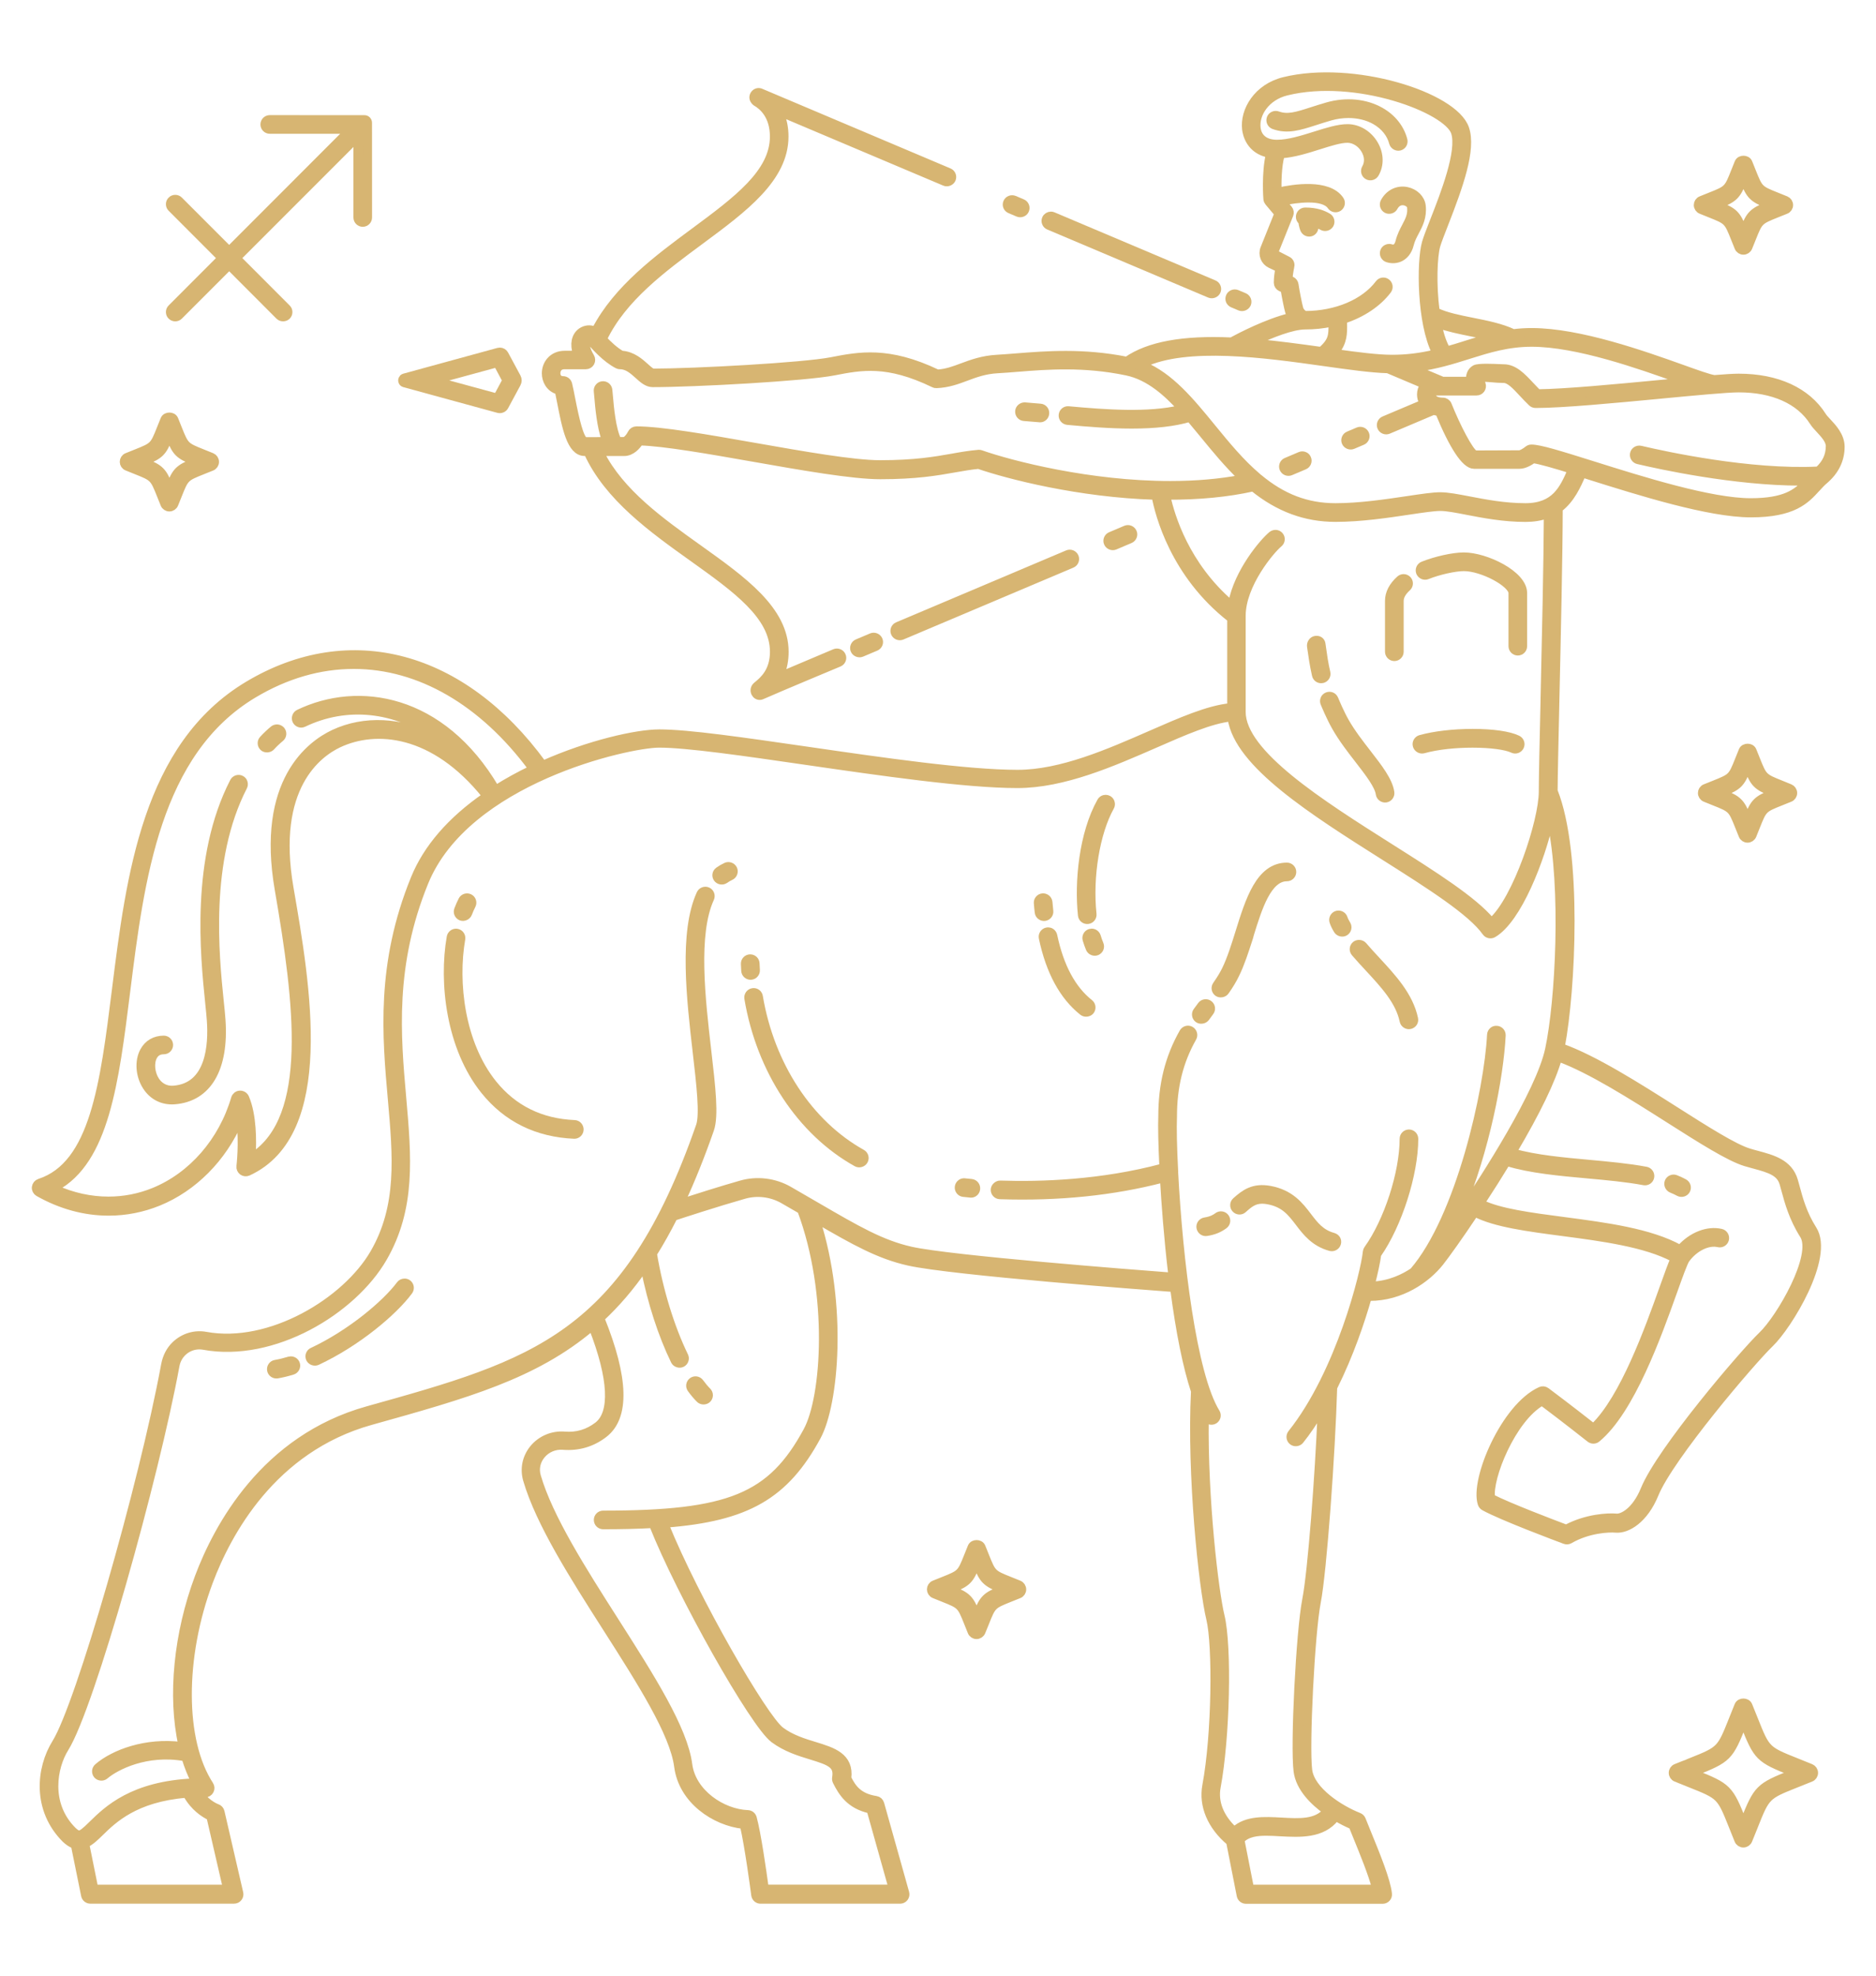<?xml version="1.0" encoding="utf-8"?>
<!-- Generator: Adobe Illustrator 28.0.0, SVG Export Plug-In . SVG Version: 6.00 Build 0)  -->
<svg version="1.1" id="katman_1" xmlns="http://www.w3.org/2000/svg" xmlns:xlink="http://www.w3.org/1999/xlink" x="0px" y="0px"
	 viewBox="0 0 440.99 464.19" style="enable-background:new 0 0 440.99 464.19;" xml:space="preserve">
<style type="text/css">
	.st0{fill:#D7B572;stroke:#D7B572;stroke-width:2;stroke-miterlimit:10;}
</style>
<g>
	<path class="st0" d="M170.71,203.66c-0.62,0.29-1.21,0.63-1.75,1.02c-0.26,0.18-0.43,0.46-0.49,0.77
		c-0.05,0.31,0.02,0.63,0.21,0.89c0.18,0.25,0.46,0.42,0.78,0.47c0.32,0.05,0.64-0.02,0.89-0.19c0.43-0.31,0.89-0.58,1.38-0.8
		c0.6-0.28,0.85-0.99,0.58-1.59C172.02,203.64,171.31,203.38,170.71,203.66z"/>
	<path class="st0" d="M202.58,271.05c-12.46-6.94-21.53-20.73-24.25-36.89c-0.1-0.6-0.59-1-1.17-1c-0.07,0-0.14,0.01-0.21,0.02
		c-0.65,0.11-1.08,0.73-0.98,1.38c2.84,16.87,12.35,31.3,25.44,38.58c0.26,0.15,0.6,0.18,0.91,0.09c0.31-0.09,0.57-0.29,0.72-0.56
		C203.36,272.1,203.16,271.37,202.58,271.05z"/>
	<path class="st0" d="M176.52,229.2c0.32-0.02,0.61-0.16,0.81-0.4c0.21-0.24,0.32-0.55,0.3-0.86c-0.03-0.52-0.06-1.04-0.08-1.56
		c-0.02-0.65-0.55-1.15-1.21-1.15c-0.34,0.01-0.64,0.14-0.86,0.38c-0.22,0.23-0.33,0.54-0.32,0.86c0.02,0.55,0.05,1.09,0.08,1.62
		c0.04,0.63,0.57,1.12,1.2,1.12L176.52,229.2z"/>
	<path class="st0" d="M283.36,239.07c0,0,1.02-1.39,1.02-1.39c0.19-0.26,0.28-0.57,0.23-0.89c-0.05-0.32-0.21-0.59-0.47-0.78
		c-0.21-0.16-0.45-0.24-0.71-0.24c-0.06,0-0.12,0-0.17,0.01c-0.32,0.05-0.6,0.21-0.79,0.47l-1.05,1.42
		c-0.38,0.53-0.26,1.28,0.27,1.66C282.18,239.69,283,239.56,283.36,239.07z"/>
	<path class="st0" d="M293.48,220.5l0.15-0.48l0.13-0.52c1.96-6.31,4.18-13.44,8.76-13.44c0.66,0,1.19-0.54,1.19-1.19
		c0-0.66-0.54-1.19-1.19-1.19c-6.33,0-8.76,7.81-11.11,15.36c-0.96,3.09-1.96,6.29-3.19,8.82c-0.55,1.13-1.25,2.28-2.2,3.64
		c-0.18,0.26-0.25,0.58-0.2,0.89c0.06,0.31,0.23,0.59,0.49,0.77c0.5,0.34,1.32,0.2,1.66-0.3c1.03-1.47,1.79-2.73,2.38-3.97
		C291.57,226.43,292.54,223.41,293.48,220.5z"/>
	<path class="st0" d="M257.77,220.05c-0.15-0.5-0.62-0.86-1.15-0.86c-0.11,0-0.23,0.02-0.33,0.05c-0.31,0.09-0.56,0.29-0.71,0.57
		c-0.15,0.28-0.19,0.6-0.1,0.91c0.23,0.76,0.48,1.48,0.75,2.12c0.12,0.28,0.36,0.51,0.66,0.63c0.3,0.12,0.63,0.12,0.91,0
		c0.29-0.13,0.52-0.36,0.64-0.65c0.12-0.3,0.11-0.62-0.01-0.91C258.19,221.34,257.97,220.72,257.77,220.05z"/>
	<path class="st0" d="M260.49,187.9c-0.18-0.1-0.39-0.15-0.59-0.15c-0.11,0-0.21,0.01-0.32,0.04c-0.31,0.09-0.56,0.29-0.72,0.57
		c-4.24,7.57-5.3,18.86-4.47,26.68c0.07,0.66,0.63,1.13,1.32,1.06c0.65-0.07,1.12-0.66,1.05-1.31c-0.94-8.8,0.78-19.19,4.17-25.26
		c0.16-0.28,0.2-0.6,0.11-0.91C260.97,188.31,260.77,188.06,260.49,187.9z"/>
	<path class="st0" d="M256.07,235.77c-4.13-3.26-7.01-8.62-8.54-15.93c-0.07-0.31-0.25-0.58-0.52-0.76
		c-0.19-0.13-0.42-0.19-0.64-0.19c-0.08,0-0.17,0.01-0.25,0.03c-0.65,0.14-1.06,0.77-0.93,1.42c1.65,7.86,4.82,13.69,9.4,17.31
		c0.48,0.38,1.3,0.28,1.68-0.2C256.67,236.93,256.58,236.17,256.07,235.77z"/>
	<path class="st0" d="M245.55,215.38c0.32-0.04,0.6-0.19,0.8-0.44c0.2-0.25,0.29-0.56,0.25-0.88c-0.08-0.69-0.15-1.38-0.2-2.06
		c-0.03-0.32-0.18-0.61-0.43-0.82c-0.21-0.17-0.5-0.28-0.76-0.28c-0.03,0-0.06,0-0.09,0c-0.33,0.03-0.62,0.17-0.82,0.42
		c-0.21,0.24-0.31,0.55-0.28,0.87c0.06,0.71,0.12,1.43,0.21,2.15C244.3,214.98,244.88,215.45,245.55,215.38z"/>
	<path class="st0" d="M315.78,215.75c-0.16-0.49-0.64-0.81-1.15-0.81c-0.12,0-0.25,0.02-0.37,0.06c-0.62,0.21-0.96,0.89-0.75,1.51
		c0.2,0.61,0.52,1.26,0.97,2c0.32,0.53,1.11,0.72,1.64,0.39c0.27-0.17,0.46-0.43,0.54-0.74c0.07-0.31,0.02-0.63-0.14-0.9
		C316.17,216.69,315.92,216.18,315.78,215.75z"/>
	<path class="st0" d="M323.48,225.68c0,0-0.08-0.09-0.08-0.09c-0.96-1.03-2.04-2.2-3.02-3.35c-0.22-0.26-0.57-0.4-0.92-0.4
		c-0.28,0-0.56,0.09-0.77,0.27c-0.5,0.43-0.56,1.18-0.13,1.68c1.02,1.2,2.16,2.42,3.16,3.5c3.76,4.06,7.31,7.88,8.29,12.58
		c0.06,0.3,0.25,0.58,0.52,0.75c0.26,0.17,0.58,0.24,0.89,0.17c0.32-0.07,0.58-0.25,0.76-0.51c0.18-0.27,0.24-0.59,0.17-0.9
		C331.23,234.04,327.29,229.79,323.48,225.68z"/>
	<path class="st0" d="M334.53,135.12c0.29,0.12,0.62,0.13,0.91,0.01c2.71-1.09,6.53-1.94,8.68-1.94c4.4,0,11.48,3.8,11.48,6.15
		v12.49c0,0.66,0.54,1.19,1.19,1.19c0.66,0,1.19-0.54,1.19-1.19v-12.49c0-4.32-8.78-8.54-13.87-8.54c-2.49,0-6.52,0.89-9.57,2.11
		c-0.61,0.24-0.91,0.94-0.67,1.55C334,134.76,334.23,134.99,334.53,135.12z"/>
	<path class="st0" d="M327.77,154.32c0.66,0,1.19-0.54,1.19-1.19v-11.94c0-1.08,0.6-2.16,1.77-3.22c0.24-0.21,0.38-0.5,0.4-0.82
		c0.02-0.32-0.09-0.63-0.3-0.86c-0.22-0.24-0.51-0.38-0.83-0.4l-0.07,0c-0.28,0-0.57,0.11-0.79,0.31c-1.7,1.53-2.57,3.21-2.57,4.99
		v11.94C326.58,153.78,327.11,154.32,327.77,154.32z"/>
	<path class="st0" d="M311.39,164.27c-0.12,0.29-0.13,0.62,0,0.91c0.14,0.34,1.38,3.35,2.68,5.62c1.56,2.74,3.6,5.37,5.4,7.69
		c2.39,3.09,4.65,6,4.93,8.04c0.09,0.64,0.69,1.1,1.35,1.02c0.65-0.09,1.11-0.69,1.02-1.34c-0.37-2.68-2.7-5.69-5.4-9.17
		c-1.83-2.36-3.73-4.81-5.22-7.42c-1.15-2.01-2.31-4.78-2.53-5.32c-0.13-0.31-0.36-0.55-0.65-0.67c-0.29-0.12-0.61-0.12-0.91,0
		C311.74,163.75,311.51,163.98,311.39,164.27z"/>
	<path class="st0" d="M309.4,158.6c0.12,0.54,0.6,0.93,1.16,0.93c0.09,0,0.18-0.01,0.27-0.03c0.31-0.07,0.58-0.26,0.75-0.53
		c0.17-0.27,0.22-0.59,0.15-0.9c-0.52-2.24-0.76-4.01-1.11-6.48l-0.04-0.28c-0.04-0.29-0.18-0.53-0.39-0.7
		c-0.19-0.15-0.44-0.22-0.72-0.22c-0.07,0-0.15,0.01-0.23,0.02c-0.63,0.09-1.1,0.77-1,1.47C308.59,154.31,308.86,156.24,309.4,158.6
		z"/>
	<path class="st0" d="M306.08,51.88c0.05,0.04,0.09,0.11,0.1,0.18c0.17,1.08,0.37,1.63,0.5,1.9c0.27,0.54,1.01,0.79,1.57,0.52
		c0.58-0.28,0.83-0.99,0.56-1.59c-0.04-0.09-0.03-0.19,0.03-0.28c0.06-0.08,0.15-0.12,0.25-0.11c0.76,0.08,1.34,0.36,1.81,0.63
		c0.26,0.15,0.59,0.19,0.9,0.11c0.31-0.08,0.58-0.28,0.73-0.54c0.16-0.28,0.2-0.6,0.12-0.91c-0.08-0.31-0.28-0.57-0.56-0.73
		c-1.05-0.61-2.61-1.3-5.28-1.3c-0.66,0-1.19,0.54-1.19,1.19C305.62,51.31,305.79,51.66,306.08,51.88z"/>
	<path class="st0" d="M325.5,47.48c-0.31,0.58-0.1,1.3,0.48,1.62c0.28,0.15,0.6,0.18,0.91,0.09c0.31-0.09,0.56-0.29,0.71-0.57
		c0.83-1.53,2.08-1.46,2.58-1.35c0.84,0.17,1.52,0.75,1.58,1.37c0.2,1.87-0.44,3.09-1.25,4.63c-0.53,1.01-1.13,2.14-1.48,3.55
		c-0.18,0.73-0.51,1.25-0.93,1.49c-0.43,0.23-0.87,0.16-1.18,0.06c-0.12-0.04-0.24-0.06-0.36-0.06c-0.19,0-0.38,0.04-0.55,0.13
		c-0.28,0.14-0.5,0.39-0.59,0.69c-0.2,0.63,0.14,1.3,0.77,1.51c1.04,0.34,2.18,0.25,3.07-0.25c0.71-0.4,1.66-1.24,2.09-3
		c0.28-1.12,0.76-2.04,1.28-3.01c0.84-1.6,1.8-3.4,1.52-5.99c-0.18-1.66-1.62-3.08-3.5-3.46C328.54,44.52,326.57,45.5,325.5,47.48z"
		/>
	<path class="st0" d="M327.53,33.53c0.16,0.61,0.84,1.01,1.46,0.85c0.64-0.17,1.02-0.82,0.85-1.46c-0.72-2.77-2.61-5.15-5.32-6.69
		c-3.53-2.02-8.08-2.45-12.48-1.19c-1.33,0.38-2.54,0.77-3.6,1.11c-3.59,1.16-5.75,1.85-8.15,0.98c-0.3-0.11-0.62-0.09-0.91,0.04
		c-0.29,0.13-0.51,0.37-0.62,0.67c-0.22,0.62,0.09,1.3,0.71,1.53c3.17,1.15,5.9,0.27,9.69-0.95c1.05-0.34,2.23-0.72,3.53-1.09
		c1.41-0.4,2.86-0.6,4.28-0.6c2.32,0,4.54,0.53,6.36,1.57C325.49,29.54,326.98,31.39,327.53,33.53z"/>
	<path class="st0" d="M65.2,171.21c-0.03,0-0.07,0-0.1,0c-0.28,0-0.56,0.1-0.77,0.27c-0.89,0.74-1.71,1.52-2.45,2.33
		c-0.22,0.24-0.33,0.54-0.31,0.86c0.01,0.32,0.15,0.61,0.39,0.83c0.45,0.41,1.28,0.37,1.69-0.07c0.67-0.74,1.42-1.45,2.22-2.11
		c0.25-0.2,0.4-0.49,0.43-0.81c0.03-0.32-0.07-0.63-0.27-0.87C65.81,171.39,65.52,171.24,65.2,171.21z"/>
	<path class="st0" d="M56.63,183.2c-0.28-0.15-0.6-0.17-0.91-0.08c-0.31,0.1-0.55,0.31-0.7,0.59c-9.26,17.97-6.92,40.84-5.79,51.84
		l0.02,0.22c0.16,1.59,0.3,2.9,0.37,3.96c0.42,5.83-0.18,15.71-8.82,16.36c-2.42,0.16-3.74-1.28-4.31-2.17
		c-1.13-1.75-1.35-4.23-0.5-5.78c0.52-0.95,1.36-1.43,2.51-1.43c0.66,0,1.19-0.54,1.19-1.19c0-0.66-0.54-1.19-1.19-1.19
		c-2.03,0-3.67,0.95-4.61,2.68c-1.27,2.33-1.02,5.71,0.6,8.21c1.47,2.28,3.79,3.44,6.49,3.25c7.82-0.59,11.84-7.48,11.02-18.91
		c-0.08-1.15-0.23-2.65-0.4-4.24c-1.1-10.77-3.4-33.18,5.53-50.52c0.15-0.28,0.17-0.61,0.08-0.91
		C57.13,183.59,56.92,183.34,56.63,183.2z"/>
	<path class="st0" d="M202.49,153.36l3.36-1.42c0.29-0.12,0.52-0.36,0.64-0.65c0.12-0.3,0.12-0.62-0.01-0.91
		c-0.12-0.28-0.36-0.51-0.65-0.63c-0.15-0.06-0.31-0.09-0.47-0.09c-0.15,0-0.3,0.03-0.44,0.09l-3.36,1.42
		c-0.29,0.12-0.52,0.35-0.64,0.65c-0.12,0.3-0.12,0.62,0.01,0.91C201.16,153.29,201.9,153.6,202.49,153.36z"/>
	<path class="st0" d="M211.06,149.34c0.3,0.12,0.63,0.12,0.91,0l39.97-16.9c0.29-0.12,0.52-0.35,0.64-0.65
		c0.12-0.3,0.12-0.62-0.01-0.91c-0.12-0.29-0.36-0.52-0.65-0.64c-0.14-0.06-0.3-0.09-0.45-0.09c-0.16,0-0.32,0.03-0.46,0.09
		l-39.97,16.9c-0.29,0.12-0.52,0.36-0.64,0.65c-0.12,0.3-0.12,0.62,0.01,0.91C210.53,148.99,210.77,149.22,211.06,149.34z"/>
	<path class="st0" d="M262.03,128.18l3.58-1.52c0.29-0.12,0.52-0.36,0.64-0.65c0.12-0.3,0.12-0.62-0.01-0.91
		c-0.12-0.29-0.36-0.52-0.65-0.64c-0.14-0.06-0.3-0.09-0.45-0.09c-0.16,0-0.32,0.03-0.46,0.09l-3.58,1.52
		c-0.29,0.12-0.52,0.35-0.64,0.65c-0.12,0.3-0.12,0.62,0.01,0.91C260.71,128.12,261.44,128.43,262.03,128.18z"/>
	<path class="st0" d="M306.58,107.14c-0.15-0.06-0.3-0.09-0.45-0.09c-0.16,0-0.32,0.03-0.47,0.1c-0.05,0.02-3.24,1.37-3.26,1.38
		c-0.29,0.12-0.52,0.35-0.64,0.65c-0.12,0.3-0.12,0.62,0.01,0.91c0.12,0.28,0.36,0.51,0.65,0.63c0.29,0.12,0.63,0.12,0.91,0
		l3.26-1.38c0.29-0.12,0.52-0.36,0.64-0.65c0.12-0.29,0.12-0.62-0.01-0.91C307.11,107.48,306.88,107.25,306.58,107.14z"/>
	<path class="st0" d="M319.28,101.38l-2.26,0.96c-0.29,0.12-0.52,0.36-0.64,0.65c-0.12,0.3-0.12,0.62,0.01,0.91
		c0.12,0.28,0.36,0.51,0.66,0.63c0.3,0.12,0.63,0.12,0.91,0l2.26-0.96c0.29-0.12,0.52-0.36,0.64-0.65c0.12-0.3,0.12-0.62-0.01-0.91
		C320.59,101.41,319.89,101.12,319.28,101.38z"/>
	<path class="st0" d="M289.78,71.28l1.73,0.73c0.58,0.25,1.32-0.06,1.57-0.63c0.12-0.29,0.13-0.62,0.01-0.91
		c-0.12-0.29-0.35-0.53-0.64-0.65l-1.73-0.73c-0.15-0.06-0.31-0.09-0.47-0.09c-0.15,0-0.3,0.03-0.45,0.09
		c-0.3,0.12-0.53,0.35-0.65,0.64c-0.12,0.29-0.13,0.62-0.01,0.91C289.26,70.92,289.49,71.15,289.78,71.28z"/>
	<path class="st0" d="M246.56,53l37.84,16c0.58,0.24,1.32-0.06,1.56-0.63c0.12-0.29,0.13-0.62,0.01-0.91
		c-0.12-0.3-0.35-0.53-0.64-0.65l-37.84-16c-0.14-0.06-0.29-0.09-0.44-0.09c-0.47,0-0.94,0.28-1.12,0.72
		c-0.13,0.29-0.13,0.62-0.01,0.91C246.04,52.65,246.27,52.88,246.56,53z"/>
	<path class="st0" d="M237.45,49.15l1.91,0.81c0.28,0.12,0.62,0.12,0.91,0c0.3-0.12,0.54-0.35,0.65-0.63
		c0.12-0.29,0.13-0.62,0.01-0.91c-0.12-0.3-0.35-0.53-0.64-0.65l-1.91-0.81c-0.15-0.06-0.31-0.09-0.47-0.09
		c-0.15,0-0.31,0.03-0.45,0.09c-0.3,0.12-0.53,0.35-0.65,0.64c-0.12,0.29-0.13,0.62-0.01,0.91
		C236.93,48.8,237.16,49.03,237.45,49.15z"/>
	<path class="st0" d="M334.58,176.01c3.32-0.93,7.65-1.34,11.58-1.34c4.14,0,7.84,0.46,9.5,1.26c0.29,0.14,0.61,0.16,0.91,0.05
		c0.3-0.11,0.54-0.32,0.68-0.61c0.29-0.59,0.04-1.31-0.56-1.6c-1.98-0.96-5.8-1.51-10.48-1.51c-4.53,0-9.01,0.52-12.28,1.43
		c-0.63,0.18-1.01,0.84-0.83,1.47C333.28,175.8,333.96,176.18,334.58,176.01z"/>
	<path class="st0" d="M313.39,290.66c-2.96-0.82-4.38-2.68-6.03-4.84c-1.91-2.5-4.07-5.32-8.89-6.2c-3.8-0.69-5.83,0.81-7.9,2.67
		c-0.24,0.21-0.38,0.51-0.39,0.82c-0.02,0.32,0.09,0.63,0.31,0.86c0.21,0.24,0.51,0.37,0.82,0.39c0.32,0.02,0.62-0.09,0.86-0.31
		c1.49-1.35,2.62-2.23,4.52-2.23c0.42,0,0.87,0.04,1.35,0.13c3.92,0.71,5.54,2.84,7.42,5.3c1.67,2.19,3.57,4.67,7.3,5.69
		c0.3,0.08,0.62,0.04,0.9-0.12c0.28-0.16,0.49-0.42,0.57-0.72c0.09-0.31,0.05-0.63-0.11-0.91
		C313.96,290.95,313.7,290.75,313.39,290.66z"/>
	<path class="st0" d="M286.29,285.85c-0.57,0.43-1.43,0.95-3.04,1.2c-0.32,0.05-0.59,0.22-0.78,0.47c-0.19,0.26-0.27,0.57-0.22,0.89
		c0.05,0.31,0.22,0.6,0.48,0.79c0.26,0.19,0.57,0.26,0.88,0.21c1.65-0.25,2.95-0.78,4.11-1.65c0.53-0.39,0.63-1.14,0.24-1.67
		C287.57,285.56,286.82,285.45,286.29,285.85z"/>
	<path class="st0" d="M392.98,279.28c0.65,0.26,1.22,0.53,1.74,0.81c0.26,0.14,0.6,0.17,0.9,0.08c0.31-0.09,0.57-0.3,0.71-0.57
		c0.15-0.28,0.19-0.6,0.09-0.91c-0.09-0.31-0.3-0.56-0.58-0.71c-0.61-0.33-1.27-0.64-1.98-0.92c-0.14-0.06-0.3-0.09-0.45-0.09
		c-0.16,0-0.32,0.03-0.47,0.1c-0.29,0.12-0.52,0.36-0.64,0.65C392.07,278.33,392.37,279.03,392.98,279.28z"/>
	<path class="st0" d="M164.46,324.87c-0.19-0.26-0.47-0.43-0.78-0.48c-0.06-0.01-0.12-0.01-0.19-0.01c-0.25,0-0.49,0.08-0.7,0.23
		c-0.26,0.19-0.43,0.47-0.48,0.78c-0.05,0.32,0.03,0.63,0.22,0.89c0.67,0.92,1.35,1.72,2.01,2.38c0.44,0.44,1.25,0.44,1.69,0
		c0.47-0.47,0.47-1.22,0-1.69C165.66,326.4,165.06,325.69,164.46,324.87z"/>
	<path class="st0" d="M95.8,301.63c-0.2-0.15-0.44-0.22-0.69-0.22c-0.38,0-0.76,0.16-0.98,0.47c-3.34,4.51-11.71,11.56-20.64,15.73
		c-0.29,0.13-0.51,0.37-0.62,0.67c-0.11,0.3-0.09,0.62,0.04,0.91c0.26,0.56,1.02,0.84,1.59,0.58c9.38-4.38,17.94-11.6,21.55-16.47
		C96.44,302.77,96.33,302.02,95.8,301.63z"/>
	<path class="st0" d="M68.94,319.82c-0.17-0.09-0.36-0.14-0.56-0.14c-0.12,0-0.23,0.02-0.35,0.05c-1.12,0.34-2.23,0.61-3.28,0.79
		c-0.65,0.11-1.08,0.73-0.97,1.38c0.11,0.63,0.71,1.07,1.39,0.97c1.14-0.2,2.34-0.49,3.55-0.86c0.63-0.19,0.99-0.86,0.8-1.49
		C69.43,320.22,69.22,319.97,68.94,319.82z"/>
	<path class="st0" d="M135.06,264.17c-7.97-0.34-14.44-3.53-19.23-9.48c-7.62-9.46-9.24-23.94-7.46-34.09
		c0.11-0.65-0.32-1.27-0.98-1.38c-0.06-0.01-0.13-0.02-0.19-0.02c-0.57,0-1.08,0.41-1.19,0.99c-1.87,10.68-0.13,25.95,7.95,36
		c5.24,6.51,12.33,10,21.06,10.37c0.62,0,1.14-0.5,1.17-1.14c0.01-0.32-0.1-0.62-0.31-0.86
		C135.68,264.32,135.38,264.18,135.06,264.17z"/>
	<path class="st0" d="M108.43,215.31c0.58,0.21,1.32-0.12,1.54-0.69c0.27-0.7,0.56-1.37,0.88-1.99c0.3-0.59,0.06-1.31-0.53-1.6
		c-0.59-0.29-1.31-0.05-1.6,0.53c-0.34,0.68-0.67,1.42-0.97,2.21C107.51,214.38,107.82,215.07,108.43,215.31z"/>
	<path class="st0" d="M228.33,278.01c-0.91-0.08-1.44-0.14-1.54-0.16c-0.05-0.01-0.11-0.01-0.16-0.01c-0.27,0-0.52,0.08-0.73,0.25
		c-0.26,0.2-0.42,0.48-0.46,0.8c-0.04,0.32,0.05,0.63,0.24,0.88c0.2,0.25,0.48,0.41,0.79,0.45c0.05,0.01,0.63,0.08,1.8,0.18
		c0.59,0,1.09-0.47,1.14-1.09C229.47,278.65,228.98,278.07,228.33,278.01z"/>
	<path class="st0" d="M244.56,95.85c-1.35-0.12-2.58-0.23-3.68-0.31c-0.66,0-1.21,0.48-1.25,1.11c-0.04,0.66,0.45,1.23,1.11,1.27
		c1.02,0.07,2.19,0.17,3.57,0.29l0.19,0.02c0.59,0,1.09-0.47,1.14-1.09c0.03-0.32-0.07-0.63-0.27-0.87
		C245.17,96.03,244.88,95.87,244.56,95.85z"/>
	<path class="st0" d="M425.63,415.44c-1.29-0.53-2.42-0.98-3.42-1.38c-7.02-2.79-7.11-2.89-9.9-9.9c-0.41-1.02-0.85-2.14-1.38-3.42
		c-0.2-0.48-0.7-0.66-1.11-0.66c-0.4,0-0.91,0.17-1.11,0.66c-0.45,1.1-0.84,2.08-1.19,2.96l-0.18,0.45
		c-2.76,6.93-2.88,7.11-9.65,9.81c0.05,0.13-0.01,0.29-0.14,0.35c-0.13,0.06-0.29,0.01-0.36-0.12c-0.96,0.34-2,0.76-3.18,1.24
		c-0.45,0.18-0.74,0.62-0.74,1.11c0,0.49,0.29,0.92,0.74,1.11c1.23,0.5,2.32,0.94,3.28,1.32l0.13,0.05c7.02,2.8,7.11,2.89,9.91,9.91
		c0.4,1,0.85,2.13,1.37,3.41c0.18,0.45,0.62,0.74,1.11,0.74c0.49,0,0.92-0.29,1.11-0.74c0.45-1.11,0.85-2.1,1.21-2.99l0.17-0.43
		c2.79-7.02,2.89-7.11,9.91-9.9l0.53-0.21c0.86-0.35,1.82-0.73,2.89-1.16c0.45-0.18,0.74-0.62,0.74-1.11
		C426.37,416.06,426.08,415.63,425.63,415.44z M421.33,416.81c-7.81,3.11-8.13,3.43-11.25,11.24c-0.04,0.11-0.14,0.17-0.26,0.17
		c-0.11,0-0.21-0.07-0.26-0.17c-3.11-7.81-3.43-8.13-11.26-11.25c-0.1-0.04-0.17-0.14-0.17-0.26c0-0.11,0.07-0.21,0.17-0.26
		c7.83-3.12,8.15-3.43,11.27-11.25c0.04-0.11,0.14-0.17,0.26-0.17c0.11,0,0.21,0.07,0.26,0.17c3.11,7.81,3.43,8.13,11.24,11.25
		c0.11,0.04,0.17,0.14,0.17,0.26S421.44,416.77,421.33,416.81z"/>
	<path class="st0" d="M418.62,184.36c-4.15-1.65-4.2-1.71-5.86-5.85l-0.85-2.12c-0.2-0.48-0.7-0.65-1.1-0.65
		c-0.4,0-0.91,0.17-1.11,0.66l-0.85,2.11c-1.65,4.15-1.71,4.2-5.86,5.86l-2.12,0.85c-0.45,0.18-0.74,0.62-0.74,1.1
		c0,0.49,0.29,0.92,0.74,1.11l2.11,0.85c4.15,1.65,4.2,1.71,5.86,5.86l0.85,2.11c0.18,0.45,0.62,0.74,1.1,0.74s0.92-0.29,1.11-0.74
		l0.85-2.12c1.65-4.15,1.71-4.2,5.86-5.85l2.11-0.85c0.45-0.18,0.74-0.62,0.74-1.1c0-0.49-0.29-0.92-0.74-1.11L418.62,184.36z
		 M416.45,186.57c-3.39,1.4-3.99,2.01-5.39,5.39c-0.04,0.1-0.14,0.17-0.26,0.17c-0.11,0-0.21-0.07-0.25-0.17
		c-1.4-3.39-2.01-3.99-5.39-5.39c-0.1-0.04-0.17-0.14-0.17-0.25c0-0.11,0.07-0.21,0.17-0.26c3.39-1.4,3.99-2.01,5.39-5.39
		c0.09-0.21,0.42-0.21,0.51,0c1.4,3.39,2.01,3.99,5.39,5.39c0.1,0.04,0.17,0.14,0.17,0.26
		C416.62,186.43,416.56,186.53,416.45,186.57z"/>
	<path class="st0" d="M399.9,49.28l2.11,0.85c4.15,1.65,4.2,1.71,5.86,5.86l0.85,2.11c0.18,0.45,0.62,0.74,1.1,0.74
		c0.49,0,0.92-0.29,1.11-0.74l0.85-2.11c1.65-4.15,1.71-4.2,5.86-5.86l2.12-0.85c0.45-0.18,0.74-0.62,0.74-1.1
		c0-0.49-0.29-0.92-0.74-1.11l-2.11-0.85c-4.15-1.65-4.2-1.71-5.86-5.86l-0.85-2.12c-0.2-0.48-0.7-0.65-1.1-0.65
		c-0.4,0-0.91,0.17-1.11,0.66l-0.85,2.12c-1.65,4.15-1.71,4.2-5.86,5.85l-2.12,0.85c-0.45,0.18-0.74,0.62-0.74,1.1
		C399.16,48.66,399.45,49.1,399.9,49.28z M404.18,47.92c3.38-1.4,3.99-2,5.41-5.37c0.04-0.1,0.14-0.17,0.25-0.17
		c0.11,0,0.21,0.07,0.25,0.17c1.39,3.37,2,3.97,5.38,5.37c0.1,0.04,0.17,0.14,0.17,0.25c0,0.11-0.07,0.21-0.17,0.26
		c-3.39,1.4-3.99,2.01-5.39,5.39c-0.04,0.1-0.14,0.17-0.25,0.17c-0.11,0-0.21-0.07-0.25-0.17c-1.4-3.39-2.01-3.99-5.39-5.39
		c-0.1-0.04-0.17-0.14-0.17-0.26C404.01,48.07,404.07,47.97,404.18,47.92z"/>
	<path class="st0" d="M239.49,372.33l-2.11-0.85c-4.15-1.65-4.2-1.71-5.86-5.86l-0.85-2.12c-0.2-0.48-0.7-0.65-1.1-0.65
		c-0.4,0-0.91,0.17-1.11,0.66l-0.85,2.11c-1.65,4.15-1.71,4.21-5.86,5.86l-2.12,0.85c-0.45,0.18-0.74,0.62-0.74,1.1
		s0.29,0.92,0.74,1.11l2.11,0.85c4.15,1.65,4.2,1.71,5.86,5.86l0.85,2.12c0.18,0.45,0.62,0.74,1.1,0.74s0.92-0.29,1.11-0.74
		c0.6-1.48,0.78-1.95,0.86-2.11c1.65-4.15,1.7-4.2,5.85-5.86l2.12-0.85c0.45-0.18,0.74-0.62,0.74-1.1S239.94,372.52,239.49,372.33z
		 M235.21,373.69c-3.39,1.4-3.99,2.01-5.39,5.39c-0.04,0.1-0.14,0.17-0.25,0.17c-0.11,0-0.21-0.07-0.26-0.17
		c-1.4-3.39-2.01-3.99-5.39-5.39c-0.1-0.04-0.17-0.14-0.17-0.25c0-0.11,0.07-0.21,0.17-0.25c3.39-1.4,3.99-2.01,5.39-5.4
		c0.09-0.21,0.42-0.21,0.51,0c1.4,3.39,2.01,3.99,5.39,5.4c0.1,0.04,0.17,0.14,0.17,0.25C235.38,373.55,235.31,373.65,235.21,373.69
		z"/>
	<path class="st0" d="M29.89,109.6l2.11,0.85c4.15,1.65,4.2,1.71,5.86,5.86l0.85,2.12c0.18,0.45,0.62,0.74,1.1,0.74
		c0.49,0,0.92-0.29,1.11-0.74l0.85-2.11c1.65-4.15,1.71-4.2,5.85-5.85l2.12-0.85c0.45-0.18,0.74-0.62,0.74-1.1
		c0-0.49-0.29-0.92-0.74-1.11l-2.11-0.85c-4.15-1.65-4.2-1.71-5.86-5.86l-0.85-2.12c-0.2-0.48-0.7-0.65-1.1-0.65
		c-0.4,0-0.91,0.17-1.11,0.66c-0.6,1.48-0.78,1.95-0.85,2.11c-1.65,4.15-1.7,4.21-5.85,5.86l-2.12,0.85
		c-0.45,0.18-0.74,0.62-0.74,1.1C29.15,108.98,29.44,109.42,29.89,109.6z M34.17,108.24c3.39-1.4,4-2.01,5.4-5.39
		c0.08-0.21,0.42-0.21,0.51,0c1.4,3.39,2.01,3.99,5.39,5.39c0.1,0.04,0.17,0.14,0.17,0.25c0,0.11-0.07,0.21-0.17,0.26
		c-3.39,1.4-3.99,2.01-5.39,5.39c-0.04,0.1-0.14,0.17-0.25,0.17c-0.11,0-0.21-0.07-0.25-0.17c-1.4-3.39-2.01-3.99-5.4-5.39
		c-0.1-0.04-0.17-0.14-0.17-0.26C34,108.39,34.07,108.29,34.17,108.24z"/>
	<path class="st0" d="M95.06,89.99l22.13,6.05c0.51,0.13,1.11-0.11,1.36-0.59l2.9-5.38c0.24-0.43,0.24-0.95,0-1.39l-2.9-5.38
		c-0.21-0.4-0.62-0.63-1.06-0.63c-0.1,0-0.21,0.01-0.31,0.04l-22.11,6.05c-0.44,0.12-0.47,0.53-0.47,0.61
		C94.6,89.46,94.62,89.87,95.06,89.99z M102.81,89.11l13.88-3.78c0.12-0.03,0.26,0.02,0.32,0.14l2.02,3.78
		c0.04,0.08,0.04,0.18,0,0.26L117,93.3c-0.05,0.09-0.14,0.15-0.24,0.15c-0.02,0-0.05,0-0.07-0.01l-13.88-3.78
		c-0.12-0.03-0.2-0.14-0.2-0.27C102.6,89.26,102.69,89.15,102.81,89.11z"/>
	<path class="st0" d="M51.98,60.45c0.05,0.05,0.08,0.12,0.08,0.19c0,0.07-0.03,0.14-0.08,0.2L40.35,72.48C40.12,72.7,40,73,40,73.32
		c0,0.32,0.12,0.62,0.35,0.84c0.46,0.46,1.23,0.46,1.69,0l11.64-11.64c0.11-0.11,0.28-0.11,0.39,0L65.7,74.17
		c0.44,0.44,1.25,0.44,1.69,0c0.23-0.23,0.35-0.53,0.35-0.84c0-0.32-0.12-0.62-0.35-0.84L55.75,60.84c-0.11-0.11-0.11-0.28,0-0.39
		l27.86-27.86c0.08-0.08,0.2-0.1,0.3-0.06c0.1,0.04,0.17,0.14,0.17,0.25V51.1c0,0.66,0.54,1.19,1.19,1.19
		c0.66,0,1.19-0.54,1.19-1.19l-0.01-22.26c0-0.43-0.35-0.78-0.77-0.78l-0.72,0c-4.37,0-15.74-0.01-21.55-0.01
		c-0.66,0-1.19,0.54-1.19,1.19c0,0.66,0.54,1.19,1.19,1.19h18.31c0.11,0,0.21,0.07,0.25,0.17c0.04,0.1,0.02,0.22-0.06,0.3
		L54.06,58.76c-0.11,0.11-0.28,0.11-0.39,0L42.04,47.13c-0.23-0.23-0.52-0.35-0.84-0.35c-0.32,0-0.62,0.12-0.84,0.35
		C40.12,47.35,40,47.65,40,47.97c0,0.32,0.12,0.62,0.35,0.84L51.98,60.45z"/>
	<path class="st0" d="M429.52,99.19l0.2-0.19L429.52,99.19l-0.14-0.15c-0.4-0.43-0.79-0.84-1.03-1.23
		c-3.67-5.81-10.64-9.01-19.62-9.01c-1.13,0-3.06,0.11-5.73,0.33c-1.07-0.1-4.38-1.28-7.57-2.43c-9.03-3.22-24.14-8.62-35.36-8.62
		c-1.42,0-2.81,0.08-4.26,0.26c-0.06,0.01-0.1,0-0.15-0.02c-2.79-1.32-6.2-2-9.51-2.66c-3.22-0.64-6.26-1.25-8.59-2.36
		c-0.08-0.04-0.14-0.12-0.15-0.21c-0.82-6.26-0.55-12.87,0.16-15.39c0.31-1.07,1.04-2.94,1.81-4.91c3.57-9.11,6.64-17.69,4.97-22.56
		c-2.63-7.68-26.3-15.1-42.5-11.12c-6.22,1.53-9.4,6.92-8.87,11.26c0.13,1.12,0.92,4.82,5.34,5.68c0.07,0.01,0.14,0.06,0.18,0.12
		c0.04,0.06,0.05,0.14,0.04,0.21c-1.02,4.36-0.57,10.3-0.56,10.36c0,0.05,0.01,0.1,0.02,0.16c0.05,0.18,0.07,0.22,0.09,0.26
		c0.04,0.09,0.1,0.18,0.17,0.26l2.22,2.64c0.07,0.08,0.08,0.19,0.04,0.28l-3.25,8.09c-0.55,1.38,0.07,2.95,1.41,3.58l1.91,0.9
		c0.11,0.05,0.18,0.17,0.16,0.3c-0.15,0.89-0.32,2.17-0.32,3.24c0,0.45,0.29,0.87,0.72,1.05l0.72,0.31
		c0.09,0.04,0.15,0.12,0.16,0.21c0.29,1.77,0.79,4.22,1.05,5.14c0.1,0.34,0.24,0.67,0.41,0.99c0.04,0.08,0.05,0.17,0.01,0.25
		c-0.04,0.08-0.11,0.14-0.19,0.16c-5.36,1.28-11.88,4.68-13.75,5.7c-0.04,0.02-0.1,0.03-0.14,0.03
		c-11.33-0.51-19.33,0.96-24.44,4.48c-0.06,0.04-0.14,0.06-0.21,0.04c-10.22-2.03-18.89-1.33-25.86-0.78
		c-1.54,0.12-3.11,0.25-4.56,0.33c-3.38,0.19-5.9,1.13-8.11,1.95c-1.99,0.74-3.7,1.38-5.83,1.52c-0.04,0-0.09-0.01-0.14-0.03
		c-11.48-5.47-18.27-4.15-24.84-2.87c-6.66,1.29-32.07,2.67-41.95,2.68c-0.4-0.07-0.89-0.46-1.77-1.26
		c-1.31-1.18-3.11-2.79-5.57-2.94c-0.04,0-0.08-0.01-0.12-0.03c-1.6-0.9-3.19-2.43-4.24-3.55c-0.08-0.08-0.1-0.21-0.05-0.31
		c4.59-9.54,13.89-16.42,22.9-23.08c10.14-7.5,19.72-14.58,19.72-24.36c0-1.93-0.34-3.71-1.02-5.27c-0.05-0.1-0.02-0.22,0.06-0.3
		c0.08-0.08,0.2-0.11,0.3-0.06l38.42,16.24c0.28,0.12,0.61,0.12,0.91,0c0.3-0.12,0.54-0.35,0.66-0.63c0.12-0.29,0.13-0.62,0.01-0.91
		c-0.12-0.29-0.35-0.53-0.64-0.65l-44.08-18.64c-0.68-0.37-1.24-0.09-1.53,0.26c-0.29,0.35-0.46,0.95-0.01,1.5
		c0.16,0.2,0.27,0.29,0.3,0.31c1.59,0.9,4.25,3.16,4.25,8.16c0,8.57-8.69,15-18.75,22.44c-8.49,6.28-18.11,13.39-23.14,23.08
		c-0.07,0.13-0.24,0.19-0.37,0.12c-0.93-0.47-2.11-0.36-3.02,0.28c-1.39,0.99-1.77,2.88-1.03,5.04c0.03,0.08,0.02,0.18-0.04,0.25
		c-0.05,0.07-0.14,0.12-0.22,0.12h-2.69c-1.31,0-2.47,0.49-3.26,1.38c-0.7,0.78-1.09,1.82-1.09,2.93c0,1.59,0.88,3.43,2.86,3.95
		c0.1,0.03,0.18,0.11,0.2,0.21c0.16,0.75,0.32,1.59,0.5,2.47c1.18,6.06,2.3,11.78,5.5,11.78h0.56c0.11,0,0.21,0.06,0.25,0.16
		c4.76,10.48,15.29,17.99,24.57,24.62c10.29,7.35,19.18,13.69,19.18,22.22c0,4.66-2.5,6.74-3.84,7.86l-0.28,0.23
		c-0.52,0.48-0.52,1.12-0.3,1.56c0.19,0.38,0.6,0.75,1.2,0.65c0.06-0.01,0.11-0.02,0.15-0.04c4.57-2.02,18.14-7.67,18.28-7.73
		c0.29-0.12,0.52-0.35,0.64-0.65c0.12-0.3,0.12-0.62-0.01-0.91c-0.12-0.29-0.35-0.52-0.65-0.64c-0.3-0.12-0.62-0.12-0.91,0
		l-12.55,5.31c-0.1,0.04-0.22,0.02-0.3-0.06c-0.08-0.08-0.1-0.2-0.06-0.3c0.68-1.56,1.02-3.34,1.02-5.27
		c0-9.76-9.8-16.75-20.18-24.16c-9.04-6.45-18.39-13.13-23.14-22.44c-0.04-0.09-0.04-0.19,0.01-0.27c0.05-0.08,0.14-0.13,0.24-0.13
		h5.39c1.74,0,2.97-1.49,3.55-2.37c0.05-0.08,0.14-0.12,0.24-0.12c5.79,0.18,16.35,2.03,26.57,3.83
		c11.49,2.02,23.37,4.11,29.84,4.11c8.43,0,13.23-0.84,17.46-1.59c1.89-0.33,3.67-0.65,5.6-0.84c0.04,0,0.08,0,0.12,0.01
		c7.06,2.43,23.71,6.7,41.39,7.24c0.13,0,0.24,0.1,0.26,0.22c0.77,4.08,4.31,18.21,17.64,28.6c0.07,0.05,0.11,0.13,0.11,0.22v20.5
		c0,0.14-0.11,0.26-0.25,0.27c-5.1,0.47-11.7,3.36-18.68,6.42c-9.88,4.32-21.07,9.23-31.35,9.23c-11.96,0-31.84-2.88-49.39-5.43
		c-15.06-2.18-28.06-4.07-34.82-4.07c-5.34,0-16.39,2.5-27.18,7.28c-0.12,0.05-0.26,0.02-0.33-0.09
		c-18.75-25.71-45.23-32.81-69.11-18.53c-23.9,14.29-27.71,44.79-31.08,71.7c-2.76,22.03-5.14,41.05-17.98,45.22
		c-0.45,0.15-0.77,0.55-0.82,1.02c-0.05,0.47,0.19,0.93,0.6,1.16c5.29,2.98,10.83,4.49,16.46,4.49c3.99,0,7.91-0.77,11.65-2.29
		c8.2-3.34,15.06-10.25,18.85-18.97c0.05-0.11,0.17-0.18,0.29-0.16c0.12,0.02,0.22,0.11,0.24,0.24c0.66,4.96,0.01,10.55,0,10.6
		c-0.05,0.43,0.13,0.85,0.48,1.11c0.35,0.25,0.81,0.3,1.2,0.12c19.69-9.05,13.7-43.69,9.74-66.62c-4.12-23.82,6.72-31.7,11.58-33.99
		c8.75-4.11,22.46-3.08,34.67,12.15c0.05,0.06,0.07,0.14,0.06,0.21c-0.01,0.08-0.05,0.14-0.12,0.19
		c-8.13,5.64-13.72,12.1-16.63,19.23c-8.2,20.09-6.71,36.94-5.39,51.81c1.19,13.5,2.22,25.15-4.18,36.22
		c-6.61,11.42-24.51,22.21-39.63,19.44c-2.55-0.47-5.12,0.3-7.05,2.12c-1.25,1.18-2.09,2.79-2.44,4.67
		c-5.27,28.54-20.14,80.02-25.65,88.84c-3.75,6-4.65,15.58,2.23,22.46c0.69,0.65,1.37,1.1,2.04,1.34c0.09,0.03,0.16,0.11,0.18,0.2
		l2.39,11.77c0.11,0.56,0.61,0.96,1.17,0.96h33.8c0.37,0,0.71-0.16,0.93-0.45c0.23-0.29,0.31-0.66,0.23-1.01l-4.41-19.1
		c-0.09-0.4-0.39-0.73-0.78-0.86c-0.09-0.03-2.21-0.79-3.97-3.1c-0.06-0.08-0.07-0.19-0.03-0.29c0.05-0.09,0.14-0.15,0.24-0.15
		c0.32-0.01,0.65-0.01,0.98-0.01c0.44,0,0.84-0.24,1.05-0.63c0.21-0.39,0.19-0.85-0.05-1.22c-6.79-10.37-6.84-30.07-0.14-47.91
		c4.25-11.31,14.84-31.24,38.03-37.72c22.34-6.24,38.48-10.74,51.85-22.06c0.07-0.06,0.16-0.08,0.25-0.06
		c0.09,0.02,0.16,0.08,0.19,0.17c4.66,11.93,5.07,20.16,1.17,23.16c-2.33,1.79-4.98,2.57-7.91,2.32c-2.78-0.21-5.48,0.94-7.22,3.07
		c-1.68,2.07-2.22,4.7-1.48,7.24c2.96,10.13,10.97,22.68,18.72,34.82c8.12,12.72,15.78,24.73,16.79,32.52
		c1.02,7.92,8.61,12.96,15.23,13.69c0.12,0.01,0.21,0.1,0.24,0.21c1.12,4.81,2.5,15.17,2.65,16.33c0.08,0.6,0.59,1.05,1.18,1.05
		h32.82c0.37,0,0.73-0.18,0.95-0.47c0.22-0.3,0.3-0.69,0.2-1.04l-5.88-20.94c-0.13-0.45-0.49-0.78-0.93-0.85
		c-4.18-0.65-5.6-2.77-6.78-5.07c-0.03-0.05-0.04-0.11-0.03-0.16c0.6-4.98-3.4-6.2-7.64-7.5c-2.59-0.79-5.53-1.69-8.01-3.54
		c-4.04-3.01-20.18-31.02-27.23-48.41c-0.03-0.08-0.02-0.17,0.02-0.25c0.05-0.07,0.13-0.12,0.21-0.13
		c19.07-1.48,28.03-6.64,35.52-20.45c4.2-7.74,6.17-30.75-0.14-50.61c-0.03-0.11,0-0.23,0.09-0.3c0.05-0.04,0.11-0.06,0.17-0.06
		c0.05,0,0.09,0.01,0.14,0.04c8.75,5.08,14.47,8.28,21.4,9.83c10.12,2.27,56.88,5.79,62.18,6.18c0.13,0.01,0.24,0.11,0.25,0.24
		c1.34,10.19,2.97,18.27,4.87,24.01c0.01,0.03,0.02,0.07,0.01,0.1c-0.98,19.58,1.82,46.11,3.6,53.45
		c1.51,6.23,1.33,27.13-0.93,39.18c-0.87,4.65,1.14,9.43,5.52,13.12c0.05,0.04,0.08,0.1,0.09,0.16l2.47,12.53
		c0.11,0.56,0.6,0.96,1.17,0.96h32.15c0.34,0,0.66-0.14,0.88-0.39c0.23-0.25,0.34-0.59,0.3-0.92c-0.31-3.11-2.85-9.32-4.9-14.32
		c-0.48-1.18-0.91-2.24-1.25-3.09c-0.12-0.31-0.37-0.55-0.69-0.68c-4.44-1.74-11.28-6.1-11.91-10.97
		c-0.74-5.74,0.61-32.31,2.01-39.48c1.42-7.27,3.41-35.01,3.86-50.41c0-0.04,0.01-0.08,0.03-0.12c3.94-7.89,6.56-15.81,8.06-21.07
		c0.03-0.12,0.14-0.2,0.26-0.2c0,0,0.26,0,0.26,0c7.4,0,13.38-4.21,16.5-8.15c1.32-1.67,4.42-5.97,8.09-11.47
		c0.08-0.12,0.23-0.16,0.36-0.09c4.61,2.39,12.29,3.4,20.43,4.47c9.17,1.21,19.56,2.57,26.19,6.13c0.13,0.07,0.18,0.22,0.12,0.35
		c-0.59,1.33-1.34,3.41-2.51,6.68c-3.49,9.76-9.34,26.07-16.37,32.8c-0.1,0.09-0.25,0.1-0.36,0.02c-5.87-4.61-10.18-7.83-10.98-8.43
		c-0.37-0.27-0.82-0.32-1.22-0.14c-8.41,3.8-15.64,20.92-13.83,26.43c0.1,0.3,0.29,0.54,0.56,0.69c4.03,2.25,17.46,7.28,18.98,7.84
		c0.35,0.13,0.72,0.1,1.03-0.08c4.38-2.55,9.32-2.74,10.86-2.6c2.68,0.26,6.69-2.16,9.11-8.09c3.58-8.77,22.9-31.4,27.09-35.41
		c4.32-4.14,14.18-20.25,10.11-26.67c-2.33-3.66-3.26-7.12-4.01-9.9l-0.03-0.11c-0.15-0.54-0.28-1.05-0.42-1.51
		c-1.2-4.05-4.97-5.07-8.62-6.05c-0.64-0.17-1.28-0.34-1.92-0.54c-3.5-1.05-10.23-5.32-17.36-9.85
		c-8.92-5.66-19.04-12.08-26.71-14.8c-0.13-0.05-0.2-0.18-0.18-0.31c2.51-13.19,4.14-45.4-1.68-59.95c-0.01-0.03-0.02-0.07-0.02-0.1
		c0.01-3.27,0.2-11.52,0.41-21.07l0.01-0.54c0.34-15.09,0.76-33.88,0.78-44.63c0-0.09,0.04-0.17,0.11-0.22
		c2.77-2.11,4.2-5.36,5.35-7.97c0.06-0.13,0.21-0.2,0.34-0.15l1.48,0.47c11.87,3.73,28.12,8.85,37.95,8.85
		c9.98,0,12.85-3.15,15.37-5.92l0.07-0.07c0.57-0.62,1.1-1.21,1.75-1.76c2.56-2.17,3.85-4.82,3.85-7.89
		C432.57,102.46,430.81,100.57,429.52,99.19z M360.05,80.47c10.81,0,25.66,5.3,34.54,8.47l0.88,0.32c0.12,0.04,0.2,0.17,0.18,0.29
		c-0.02,0.13-0.12,0.23-0.25,0.24c-1.62,0.15-3.31,0.31-5.11,0.48c-10.48,1-22.34,2.12-28.74,2.19c-0.08,0-0.15-0.03-0.2-0.08
		c-0.57-0.57-1.11-1.14-1.62-1.69c-1.97-2.11-3.83-4.1-6.25-4.1c-0.15,0-0.46-0.01-0.87-0.03c-1.52-0.07-5.06-0.24-5.83,0.19
		c-1.03,0.57-1.21,1.68-1.18,2.5c0,0.07-0.03,0.15-0.08,0.2c-0.05,0.05-0.12,0.08-0.2,0.08h-6.17c-0.04,0-0.07-0.01-0.11-0.02
		l-6.21-2.62c-0.12-0.05-0.18-0.17-0.17-0.29c0.02-0.12,0.11-0.22,0.24-0.24c4.56-0.58,8.49-1.8,11.95-2.89l0.47-0.15
		C349.79,81.92,354.4,80.47,360.05,80.47z M338.05,76.21c0.08-0.07,0.18-0.08,0.27-0.05c2.17,0.77,4.61,1.29,7.34,1.84
		c1.49,0.3,2.93,0.59,4.32,0.93c0.12,0.03,0.21,0.14,0.21,0.27c0,0.13-0.08,0.24-0.21,0.27c-1.94,0.5-3.79,1.08-5.58,1.64
		l-0.08,0.03c-1.23,0.39-2.63,0.82-4.03,1.22c-0.02,0.01-0.05,0.01-0.08,0.01c-0.09,0-0.19-0.05-0.24-0.13
		c-0.82-1.36-1.5-3.3-2.02-5.76C337.94,76.38,337.98,76.28,338.05,76.21z M303,65.68c-0.11-0.05-0.18-0.16-0.17-0.28
		c0.12-1.39,0.43-2.86,0.44-2.87c0.11-0.54-0.15-1.08-0.65-1.31l-3.03-1.56c-0.13-0.06-0.18-0.22-0.13-0.35l3.58-8.91
		c0.16-0.41,0.09-0.88-0.19-1.21l-1.26-1.5c-0.06-0.07-0.08-0.18-0.05-0.27c0.03-0.09,0.11-0.16,0.2-0.18
		c2.76-0.56,9.38-1.58,11.22,1.12c0.37,0.54,1.12,0.68,1.66,0.32c0.54-0.37,0.69-1.11,0.31-1.66c-2.75-4.04-10.95-2.72-14.34-1.96
		c-0.08,0.02-0.16,0-0.23-0.05c-0.06-0.05-0.1-0.13-0.11-0.21c-0.04-1.61-0.05-5.64,0.73-8.41c0.03-0.11,0.13-0.19,0.25-0.2
		c2.88-0.2,5.99-1.18,8.74-2.05c2.59-0.82,5.03-1.59,6.78-1.59c1.63,0,3.28,1.04,4.2,2.65c0.85,1.48,0.91,3.07,0.15,4.38
		c-0.16,0.28-0.2,0.6-0.12,0.91c0.08,0.31,0.28,0.57,0.56,0.73c0.56,0.32,1.31,0.12,1.63-0.44c1.18-2.03,1.12-4.56-0.15-6.77
		c-1.36-2.37-3.77-3.84-6.27-3.84c-2.11,0-4.73,0.82-7.49,1.69c-3.1,0.97-6.29,1.98-9.09,1.98c-2.79,0-4.55-1.37-4.84-3.75
		c-0.4-3.3,2.14-7.44,7.07-8.65c16.37-4.02,37.81,4.12,39.67,9.58c1.53,4.45-2.51,14.76-4.93,20.91c-0.87,2.22-1.55,3.97-1.89,5.13
		c-1.28,4.51-1.18,18.78,2.32,25.69c0.04,0.08,0.04,0.16,0,0.24c-0.04,0.08-0.1,0.13-0.19,0.15c-3.53,0.83-6.76,1.22-10.17,1.22
		c-3.43,0-8.19-0.62-13.18-1.32c-0.1-0.01-0.18-0.08-0.22-0.17c-0.04-0.09-0.02-0.2,0.04-0.28c1.86-2.29,1.84-4.26,1.81-6.54
		l-0.01-0.76c0-0.12,0.08-0.23,0.19-0.26c4.35-1.42,8-3.88,10.29-6.91c0.19-0.26,0.27-0.57,0.23-0.88
		c-0.04-0.32-0.21-0.59-0.46-0.79c-0.25-0.19-0.56-0.27-0.88-0.23c-0.32,0.04-0.6,0.21-0.79,0.47c-3.42,4.55-10.08,7.37-17.36,7.38
		c-0.41-0.05-1.25-0.63-1.51-1.55c-0.29-1.03-0.91-4.18-1.11-5.63c-0.06-0.41-0.33-0.77-0.71-0.94L303,65.68z M295.07,80.12
		c3.63-1.69,8.61-3.71,11.74-3.71c2.08,0,4.14-0.21,6.14-0.64c0.08-0.01,0.16,0,0.23,0.05c0.06,0.05,0.1,0.13,0.1,0.21
		c0.03,2.74,0.05,4.11-2.57,6.41c-0.05,0.04-0.12,0.07-0.18,0.07c-5.24-0.73-10.33-1.42-15.38-1.87c-0.12-0.01-0.23-0.1-0.25-0.23
		C294.9,80.29,294.96,80.17,295.07,80.12z M230.52,106.75c-0.13-0.04-0.26-0.07-0.41-0.07c-2.22,0.19-4.17,0.53-6.22,0.9
		c-4.14,0.73-8.82,1.55-17.03,1.55c-6.26,0-18.02-2.07-29.4-4.07c-11.36-2-22.08-3.88-27.86-3.88c-0.46,0-0.88,0.27-1.08,0.68
		c-0.27,0.57-1.12,1.83-1.86,1.83l-1.32,0c-0.1,0-0.2-0.06-0.25-0.15c-1.34-2.63-1.79-7.9-2.01-10.43c-0.05-0.64-0.1-1.15-0.14-1.49
		c-0.04-0.32-0.2-0.6-0.45-0.8c-0.25-0.19-0.56-0.28-0.88-0.24c-0.32,0.04-0.6,0.2-0.79,0.45c-0.2,0.25-0.28,0.57-0.24,0.88
		c0.03,0.28,0.07,0.69,0.11,1.2l0.02,0.21c0.2,2.39,0.58,6.83,1.73,10.01c0.03,0.08,0.02,0.18-0.03,0.25
		c-0.05,0.07-0.14,0.12-0.23,0.12l-4.69,0.01c-0.04,0-0.08-0.01-0.12-0.03c-1.16-0.57-2.19-5.05-3.12-9.81
		c-0.26-1.33-0.5-2.57-0.75-3.58c-0.13-0.54-0.61-0.91-1.16-0.91c-1.19,0-1.61-0.88-1.61-1.7c0-0.51,0.18-0.99,0.48-1.34
		c0.35-0.39,0.85-0.58,1.49-0.58h5.02c0.43,0,0.83-0.23,1.04-0.61c0.21-0.38,0.2-0.84-0.02-1.21c-1.26-2.06-1.23-3.38-0.83-3.88
		c0.11-0.14,0.25-0.21,0.34-0.25c0.15-0.1,0.31-0.08,0.4,0.03c1.29,1.56,3.86,4.39,6.58,5.79c0.17,0.09,0.36,0.13,0.54,0.13
		c1.75,0,3.07,1.19,4.35,2.34c1.06,0.96,2.07,1.86,3.29,1.86c9.97,0,35.74-1.41,42.57-2.74c6.49-1.26,12.62-2.45,23.59,2.86
		c0.2,0.1,0.37,0.14,0.53,0.12c2.72-0.1,4.89-0.91,6.97-1.69c2.16-0.81,4.39-1.64,7.41-1.81c1.48-0.08,3-0.2,4.6-0.33
		c6.98-0.56,15.64-1.26,25.82,0.86c5.4,1.13,9.65,5.14,12.75,8.51c0.07,0.07,0.09,0.17,0.06,0.27c-0.03,0.09-0.11,0.16-0.2,0.19
		c-7.53,1.78-17.55,1.06-26.35,0.25c-0.32-0.03-0.62,0.06-0.87,0.26c-0.25,0.21-0.4,0.5-0.43,0.82c-0.06,0.65,0.42,1.23,1.08,1.3
		c4.87,0.45,10.07,0.87,15.12,0.87c5.51,0,9.93-0.51,13.5-1.55c0.11-0.03,0.22,0,0.29,0.09c1.02,1.2,2.09,2.5,3.04,3.66l0.13,0.16
		c2.79,3.4,5.67,6.92,8.96,10.04c0.08,0.07,0.1,0.18,0.07,0.28c-0.03,0.1-0.11,0.17-0.21,0.19c-5.08,0.96-10.71,1.45-16.73,1.45
		C256.23,114.03,237.68,109.27,230.52,106.75z M289.24,142c-10.64-9.12-14.09-20.7-15.08-25.26c-0.02-0.08,0-0.17,0.05-0.23
		c0.05-0.06,0.13-0.1,0.21-0.1c7.4,0.03,14.12-0.62,20.06-1.94c0.08-0.02,0.17,0,0.23,0.05c5.91,4.78,12.2,7.1,19.23,7.1
		c5.89,0,12.21-0.94,17.28-1.7c3.14-0.47,5.84-0.87,7.34-0.87c1.55,0,3.75,0.42,6.31,0.92c3.84,0.74,8.6,1.66,13.71,1.66
		c1.84,0,3.51-0.27,4.96-0.79c0.08-0.03,0.18-0.02,0.25,0.03c0.07,0.05,0.12,0.14,0.12,0.23c-0.05,11-0.45,28.73-0.77,42.98l0,0.2
		c-0.23,9.99-0.42,18.62-0.42,21.74c0,6.99-6.13,25.4-11.93,30.51c-0.05,0.04-0.12,0.07-0.18,0.07c-0.09-0.01-0.16-0.04-0.21-0.1
		c-4.19-4.97-13.21-10.68-23.65-17.28c-16.38-10.36-34.93-22.09-34.93-31.94v-22.59c0-7.44,6.89-15.56,8.75-17.08
		c0.51-0.42,0.59-1.17,0.17-1.68c-0.2-0.25-0.49-0.4-0.81-0.43c-0.29-0.02-0.63,0.07-0.87,0.26c-1.94,1.58-8,8.62-9.36,16.09
		c-0.02,0.1-0.09,0.18-0.18,0.21C289.42,142.08,289.31,142.06,289.24,142z M70.28,167.69c-0.59,0.29-0.84,1-0.56,1.59
		c0.14,0.29,0.38,0.5,0.68,0.61c0.3,0.11,0.62,0.09,0.91-0.05c10.12-4.87,21.79-3.66,31.22,3.25c0.12,0.09,0.15,0.25,0.07,0.37
		c-0.08,0.12-0.23,0.17-0.36,0.1c-7.95-4.07-16.61-4.48-23.75-1.13c-5.35,2.52-17.31,11.12-12.91,36.55
		c4.62,26.71,7.95,53.56-6.04,62.76c-0.09,0.06-0.2,0.06-0.29,0.01c-0.09-0.05-0.14-0.15-0.14-0.25c0.18-3.3,0.23-9.44-1.54-13.53
		c-0.2-0.46-0.67-0.74-1.18-0.72c-0.5,0.03-0.92,0.38-1.07,0.85c-2.95,10.08-10.09,18.28-19.09,21.95c-3.42,1.39-7.03,2.1-10.73,2.1
		c-4.26,0-8.48-0.93-12.53-2.75c-0.1-0.04-0.16-0.14-0.16-0.24c0-0.11,0.05-0.2,0.15-0.25c11.68-6.29,13.98-24.65,16.64-45.92
		c3.3-26.37,7.04-56.27,29.94-69.96c7.61-4.55,15.56-6.86,23.63-6.86c15.47,0,30.38,8.62,41.97,24.27c0.05,0.07,0.07,0.15,0.05,0.23
		c-0.02,0.08-0.07,0.15-0.15,0.18c-2.93,1.41-5.72,2.94-8.29,4.56c-0.06,0.04-0.14,0.05-0.21,0.04c-0.07-0.02-0.13-0.06-0.17-0.13
		C103.74,163.89,84.12,161.02,70.28,167.69z M49.39,426.72c0.08,0.04,0.13,0.11,0.15,0.19l3.83,16.58c0.02,0.08,0,0.17-0.05,0.23
		c-0.05,0.07-0.13,0.1-0.22,0.1H22.34c-0.13,0-0.24-0.09-0.27-0.22l-2.06-10.19c-0.03-0.12,0.04-0.25,0.15-0.3
		c1.15-0.55,2.23-1.6,3.28-2.63c3.09-3.03,8.26-8.09,20.3-9.08c0.11-0.01,0.21,0.05,0.26,0.14
		C45.68,424.59,48.1,426.09,49.39,426.72z M189.82,336.25c-8.47,15.64-18.35,19.68-48.04,19.68c-0.66,0-1.19,0.54-1.19,1.19
		c0,0.66,0.54,1.19,1.19,1.19c4.35,0,8.12-0.09,11.53-0.28c0.12-0.02,0.23,0.06,0.27,0.17c6.44,16.26,23.68,46.83,28.38,50.33
		c2.82,2.1,5.96,3.06,8.73,3.91c4.5,1.37,6.46,2.12,5.91,5.3c-0.04,0.25,0,0.51,0.11,0.74c1.32,2.65,3.12,5.55,7.8,6.59
		c0.1,0.02,0.18,0.1,0.21,0.19l5.11,18.2c0.02,0.08,0.01,0.17-0.05,0.24c-0.05,0.07-0.13,0.11-0.22,0.11h-29.6
		c-0.14,0-0.26-0.1-0.27-0.24c-0.51-3.73-1.8-12.79-2.8-16.4c-0.14-0.5-0.58-0.85-1.11-0.87c-6.09-0.24-13.18-4.99-14.05-11.7
		c-1.08-8.33-8.88-20.55-17.14-33.5c-7.66-12-15.58-24.4-18.44-34.2c-0.52-1.77-0.14-3.62,1.04-5.06c1.25-1.54,3.18-2.36,5.18-2.2
		c3.54,0.28,6.76-0.66,9.55-2.81c5.1-3.93,4.84-12.99-0.79-26.94c-0.04-0.11-0.02-0.23,0.07-0.3c3.62-3.38,6.88-7.18,9.96-11.62
		c0.06-0.09,0.18-0.14,0.28-0.11c0.11,0.02,0.19,0.11,0.21,0.22c1.56,7.84,4.04,15.52,7.01,21.61c0.13,0.27,0.38,0.49,0.69,0.59
		c0.3,0.11,0.64,0.09,0.91-0.04c0.29-0.14,0.5-0.38,0.6-0.68c0.11-0.3,0.09-0.63-0.05-0.91c-3.27-6.72-5.95-15.47-7.37-24
		c-0.01-0.07,0-0.13,0.04-0.19c1.64-2.62,3.25-5.49,4.78-8.52c0.03-0.06,0.09-0.11,0.16-0.14c2.23-0.73,9.99-3.27,16.46-5.11
		c3.11-0.89,6.49-0.47,9.29,1.13c1.46,0.83,2.83,1.63,4.14,2.39c0.06,0.03,0.1,0.08,0.12,0.14
		C195.78,304.05,194.16,328.24,189.82,336.25z M313.85,427.01c0.09-0.11,0.24-0.14,0.36-0.07c1.21,0.71,2.48,1.36,3.67,1.86
		c0.07,0.03,0.12,0.08,0.15,0.15c0.28,0.71,0.61,1.52,0.98,2.41l0.05,0.13c1.52,3.72,3.59,8.78,4.4,11.98
		c0.02,0.08,0,0.17-0.05,0.24c-0.05,0.07-0.13,0.11-0.22,0.11h-29.17c-0.13,0-0.24-0.09-0.27-0.22l-2.2-11.18
		c-0.02-0.09,0.01-0.18,0.07-0.24c1.54-1.64,3.93-1.86,6.05-1.86c1.05,0,2.16,0.06,3.33,0.13
		C305.6,430.69,310.76,430.98,313.85,427.01z M392.42,262.91c7.59,4.82,14.14,8.97,17.95,10.12c0.6,0.18,1.21,0.35,1.81,0.51
		l0.2,0.05c3.78,1.02,6.14,1.78,6.92,4.42c0.14,0.48,0.28,1,0.44,1.57c0.75,2.78,1.78,6.58,4.3,10.55
		c3.09,4.87-5.52,19.63-9.74,23.66c-4.41,4.22-23.88,27.01-27.65,36.23c-2.08,5.09-5.21,6.74-6.69,6.61
		c-2.02-0.19-7.07,0.11-11.67,2.57c-0.04,0.02-0.09,0.03-0.13,0.03c-0.03,0-0.07-0.01-0.1-0.02c-3.09-1.16-13.5-5.12-17.47-7.16
		c-0.08-0.04-0.13-0.12-0.15-0.2c-0.69-4.56,4.88-18.55,11.9-22.55c0.1-0.05,0.21-0.05,0.3,0.02c1.58,1.18,5.82,4.39,11.18,8.62
		c0.44,0.34,1.07,0.34,1.5-0.02c7.94-6.57,14.24-24.14,17.99-34.64c1.24-3.47,2.41-6.75,2.93-7.47c2.01-2.78,5.27-4.36,7.76-3.76
		c0.63,0.15,1.28-0.25,1.43-0.89c0.15-0.64-0.25-1.29-0.89-1.44c-3.09-0.72-6.79,0.72-9.42,3.67c-0.09,0.1-0.23,0.12-0.34,0.06
		c-7-3.85-17.28-5.2-27.22-6.51c-7.78-1.02-15.13-1.99-19.36-4.07c-0.07-0.03-0.12-0.1-0.14-0.18c-0.02-0.08-0.01-0.16,0.04-0.22
		c2.1-3.2,4.09-6.35,5.92-9.36c0.07-0.11,0.2-0.16,0.32-0.12c5.41,1.67,12.25,2.29,18.86,2.89c4.54,0.41,9.22,0.84,13.27,1.6
		c0.31,0.06,0.63-0.01,0.89-0.18c0.27-0.18,0.44-0.45,0.5-0.77c0.06-0.32-0.01-0.63-0.19-0.9s-0.45-0.44-0.76-0.5
		c-4.14-0.78-8.88-1.21-13.47-1.63c-5.89-0.54-12.56-1.14-17.68-2.61c-0.08-0.02-0.15-0.08-0.18-0.16
		c-0.03-0.08-0.02-0.17,0.02-0.24c5.55-9.38,9.1-16.73,10.55-21.85c0.02-0.07,0.07-0.14,0.14-0.17c0.07-0.03,0.15-0.04,0.22-0.01
		C373.92,251.17,383.75,257.4,392.42,262.91z M364.21,246.56c-2.18,10.22-15.14,30.23-20.62,38.36c-0.08,0.12-0.24,0.15-0.36,0.09
		c-0.12-0.07-0.18-0.22-0.12-0.35c6.04-14.48,9.33-31.61,9.83-41.39c0.03-0.66-0.47-1.22-1.12-1.25c-0.33-0.03-0.6,0.06-0.84,0.26
		c-0.25,0.22-0.41,0.53-0.42,0.87c-0.67,13.16-7.34,43-18.24,55.62c-0.02,0.02-0.03,0.03-0.05,0.05c-2.1,1.42-5.51,3.15-9.81,3.3
		c-0.08,0.01-0.17-0.04-0.22-0.1c-0.05-0.07-0.07-0.16-0.05-0.24c0.73-2.83,1.29-5.45,1.49-7.02c0.01-0.04,0.02-0.09,0.05-0.12
		c4.85-6.94,8.66-18.83,8.66-27.07c0-0.66-0.54-1.19-1.19-1.19c-0.66,0-1.19,0.54-1.19,1.19c0,8-3.7,19.42-8.43,25.99
		c-0.12,0.17-0.2,0.37-0.22,0.58c-0.46,4.76-6.28,28.42-17.69,42.73c-0.2,0.25-0.29,0.56-0.25,0.88c0.04,0.32,0.19,0.6,0.44,0.8
		c0.24,0.19,0.56,0.28,0.88,0.24c0.32-0.04,0.61-0.19,0.8-0.43c1.6-2.01,3.17-4.3,4.67-6.81c0.06-0.11,0.2-0.16,0.32-0.12
		c0.12,0.04,0.2,0.15,0.2,0.28c-0.61,14.99-2.32,37.56-3.62,44.19c-1.46,7.49-2.81,34.2-2.03,40.24c0.51,3.97,3.93,7.19,6.7,9.19
		c0.06,0.05,0.1,0.12,0.11,0.19c0.01,0.08-0.02,0.15-0.07,0.21c-2.42,2.79-6.41,2.56-10.63,2.32c-3.99-0.22-8.12-0.44-10.86,2.06
		c-0.11,0.1-0.27,0.1-0.37,0c-3.26-3.03-4.69-6.66-4.02-10.24c2.17-11.58,2.66-32.99,0.91-40.18c-1.4-5.76-3.98-27.41-3.71-46.52
		c0-0.12,0.09-0.23,0.2-0.26c0.12-0.03,0.24,0.02,0.31,0.12l0.1,0.17c0.16,0.26,0.43,0.45,0.74,0.52c0.31,0.07,0.64,0.02,0.9-0.14
		c0.27-0.17,0.46-0.43,0.54-0.74c0.07-0.31,0.02-0.63-0.15-0.9c-5.53-8.95-8.75-36-9.83-56.45c0.02-0.26,0.01-0.39-0.01-0.46
		c-0.29-5.48-0.38-10.07-0.27-12.66c0-7.11,1.47-13.02,4.62-18.6c0.16-0.28,0.2-0.6,0.11-0.91c-0.09-0.31-0.29-0.56-0.56-0.72
		c-0.28-0.16-0.6-0.2-0.91-0.11c-0.31,0.09-0.56,0.29-0.72,0.56c-3.37,5.95-4.93,12.21-4.93,19.72c-0.1,2.18,0,6.7,0.25,11.8
		c0.01,0.13-0.08,0.25-0.2,0.28c-14.45,3.87-28.75,4.31-38.2,3.99c-0.28-0.01-0.6,0.12-0.85,0.35c-0.24,0.22-0.38,0.51-0.39,0.8
		c-0.02,0.66,0.5,1.21,1.15,1.23c13.75,0.46,26.64-0.86,38.3-3.91c0.08-0.02,0.16-0.01,0.23,0.04c0.07,0.05,0.11,0.12,0.11,0.21
		c0.31,5.37,0.9,13.65,1.97,22.6c0.01,0.08-0.02,0.16-0.07,0.22c-0.06,0.06-0.14,0.09-0.22,0.08c-8.58-0.65-51.86-3.99-61.25-6.09
		c-6.95-1.56-12.71-4.91-22.26-10.46c-1.99-1.16-4.12-2.4-6.46-3.74c-3.36-1.92-7.42-2.42-11.14-1.36
		c-4.71,1.34-10.13,3.06-13.85,4.26c-0.11,0.03-0.22,0-0.29-0.08c-0.07-0.08-0.09-0.2-0.04-0.3c2.34-5.02,4.62-10.7,6.78-16.89
		c1.11-3.19,0.34-9.88-0.64-18.34c-1.42-12.28-3.19-27.55,0.68-35.97c0.13-0.29,0.14-0.61,0.03-0.91c-0.11-0.3-0.33-0.54-0.62-0.67
		c-0.59-0.27-1.31-0.01-1.58,0.59c-4.14,9.03-2.33,24.67-0.88,37.23c0.87,7.52,1.69,14.61,0.76,17.29
		c-17.36,49.86-38.96,55.89-78.18,66.84c-24.21,6.76-35.22,27.45-39.63,39.18c-4.97,13.23-6.42,27.94-3.88,39.37
		c0.02,0.09,0,0.18-0.07,0.24c-0.06,0.07-0.15,0.1-0.24,0.09c-8.25-1.05-15.76,1.76-19.54,5c-0.24,0.21-0.39,0.5-0.42,0.82
		c-0.02,0.32,0.08,0.63,0.28,0.87c0.41,0.47,1.21,0.54,1.68,0.13c2.56-2.19,9.79-5.92,18.87-4.3c0.1,0.02,0.19,0.09,0.22,0.19
		c0.6,1.98,1.34,3.82,2.18,5.46c0.04,0.08,0.04,0.18-0.01,0.26c-0.05,0.08-0.13,0.13-0.23,0.14c-14.39,0.6-20.32,6.41-23.86,9.88
		c-1.67,1.63-2.47,2.34-3.19,2.34c-0.43,0-0.85-0.24-1.54-0.89c-6.34-6.34-4.59-15.12-1.86-19.48c6.1-9.77,21.17-63.51,26.02-89.89
		c0.51-2.76,2.88-4.76,5.65-4.76c0.34,0,0.68,0.03,1.02,0.09c16.33,3,34.96-8.22,42.12-20.59c6.78-11.72,5.72-23.72,4.5-37.62
		c-1.29-14.6-2.75-31.15,5.23-50.7c9.83-24.08,47.83-32.57,55.23-32.57c6.59,0,20.11,1.96,34.43,4.04
		c17.65,2.56,37.65,5.46,49.79,5.46c10.78,0,22.21-5.01,32.31-9.42c6.73-2.95,13.08-5.73,17.79-6.22c0.15-0.01,0.28,0.09,0.3,0.23
		c1.56,10.69,19.03,21.74,35.92,32.42c10.54,6.66,20.49,12.96,23.88,17.8c0.35,0.5,1.06,0.65,1.58,0.35
		c5.78-3.37,11.21-17.47,13.21-26.4c0.03-0.13,0.14-0.22,0.27-0.22c0.13,0,0.24,0.09,0.27,0.22
		C368.03,208.64,366.64,235.17,364.21,246.56z M369.45,110.63c-1.86,4.23-3.79,8.6-10.87,8.6c-4.88,0-9.53-0.89-13.27-1.61
		c-2.67-0.51-4.98-0.96-6.75-0.96c-1.68,0-4.32,0.39-7.66,0.89c-5.03,0.75-11.26,1.68-16.96,1.68c-6.74,0-12.51-2.19-18.16-6.91
		c-0.08-0.08-0.13-0.12-0.17-0.14c-4.01-3.38-7.44-7.57-10.76-11.63c-5.07-6.2-9.86-12.04-16.19-14.64
		c-0.1-0.04-0.17-0.14-0.17-0.25c0-0.11,0.06-0.21,0.16-0.26c10.34-4.92,28.94-2.3,42.52-0.39c5.97,0.84,11.12,1.57,15.04,1.68
		c0.03,0,0.07,0.01,0.1,0.02l8.33,3.52c0.08,0.03,0.14,0.1,0.16,0.18c0.02,0.08,0.01,0.17-0.05,0.24c-0.43,0.57-0.65,1.27-0.65,2.04
		c0,0.65,0.17,1.29,0.5,1.87c0.04,0.07,0.05,0.15,0.02,0.22c-0.02,0.07-0.08,0.13-0.15,0.16l-9.09,3.84
		c-0.29,0.12-0.52,0.36-0.64,0.65c-0.12,0.3-0.12,0.62,0.01,0.91c0.25,0.59,0.97,0.88,1.56,0.63l10.59-4.48
		c0.06-0.02,0.13-0.03,0.19-0.01c0.34,0.11,0.71,0.19,1.09,0.24c0.1,0.01,0.18,0.08,0.22,0.17c3.24,7.91,6.12,12.26,8.11,12.26
		h10.65c1.19,0,2.46-0.79,3.11-1.26c0.06-0.04,0.13-0.06,0.2-0.05c1.66,0.21,5.38,1.32,8.81,2.38c0.08,0.02,0.14,0.08,0.17,0.15
		C369.48,110.48,369.48,110.56,369.45,110.63z M427.54,110.55c-0.05,0.04-0.11,0.07-0.17,0.07c-16.09,0.79-36.04-3.55-41.77-4.9
		c-0.64-0.14-1.29,0.26-1.43,0.89c-0.15,0.64,0.25,1.29,0.89,1.44c5.04,1.19,22.68,5.05,38.26,5.05c0.34,0,0.69,0,1.03-0.01
		c0.13-0.01,0.21,0.06,0.26,0.16c0.04,0.1,0.02,0.22-0.05,0.3c-2.13,2.28-4.9,4.51-13.02,4.51c-9.46,0-25.51-5.05-37.24-8.74
		c-7.86-2.47-12.4-3.87-14.32-3.87c-0.28,0-0.55,0.1-0.77,0.28c-0.53,0.45-1.54,1.07-2.05,1.07l-10.41,0.04
		c-0.06-0.01-0.09-0.01-0.12-0.03c-1.28-0.64-4.32-6.53-6.36-11.63c-0.18-0.46-0.62-0.75-1.11-0.75c-0.62,0-1.15-0.09-1.57-0.27
		c-0.07-0.04-0.11-0.05-0.13-0.06c-0.52-0.27-0.82-0.62-0.93-1.07c-0.13-0.51,0.06-0.99,0.31-1.09c0.03-0.01,0.07-0.02,0.11-0.02
		h10.16c0.39,0,0.75-0.19,0.98-0.51c0.22-0.32,0.28-0.73,0.15-1.09c-0.15-0.41-0.25-0.96-0.25-1.3c0-0.13,0.1-0.24,0.23-0.27
		c0.56-0.1,1.68,0,2.5,0.07c0.85,0.08,1.82,0.16,2.77,0.16c1.39,0,2.83,1.54,4.5,3.34c0.65,0.69,1.37,1.47,2.15,2.21
		c0.22,0.21,0.52,0.33,0.83,0.33c6.36,0,18.68-1.17,29.54-2.2l0.07-0.01c7.93-0.75,15.4-1.46,18.15-1.46
		c8.13,0,14.38,2.8,17.61,7.89c0.36,0.57,0.91,1.16,1.44,1.73c1.13,1.22,2.41,2.59,2.41,4
		C430.18,107.07,429.34,108.89,427.54,110.55z"/>
</g>
</svg>
